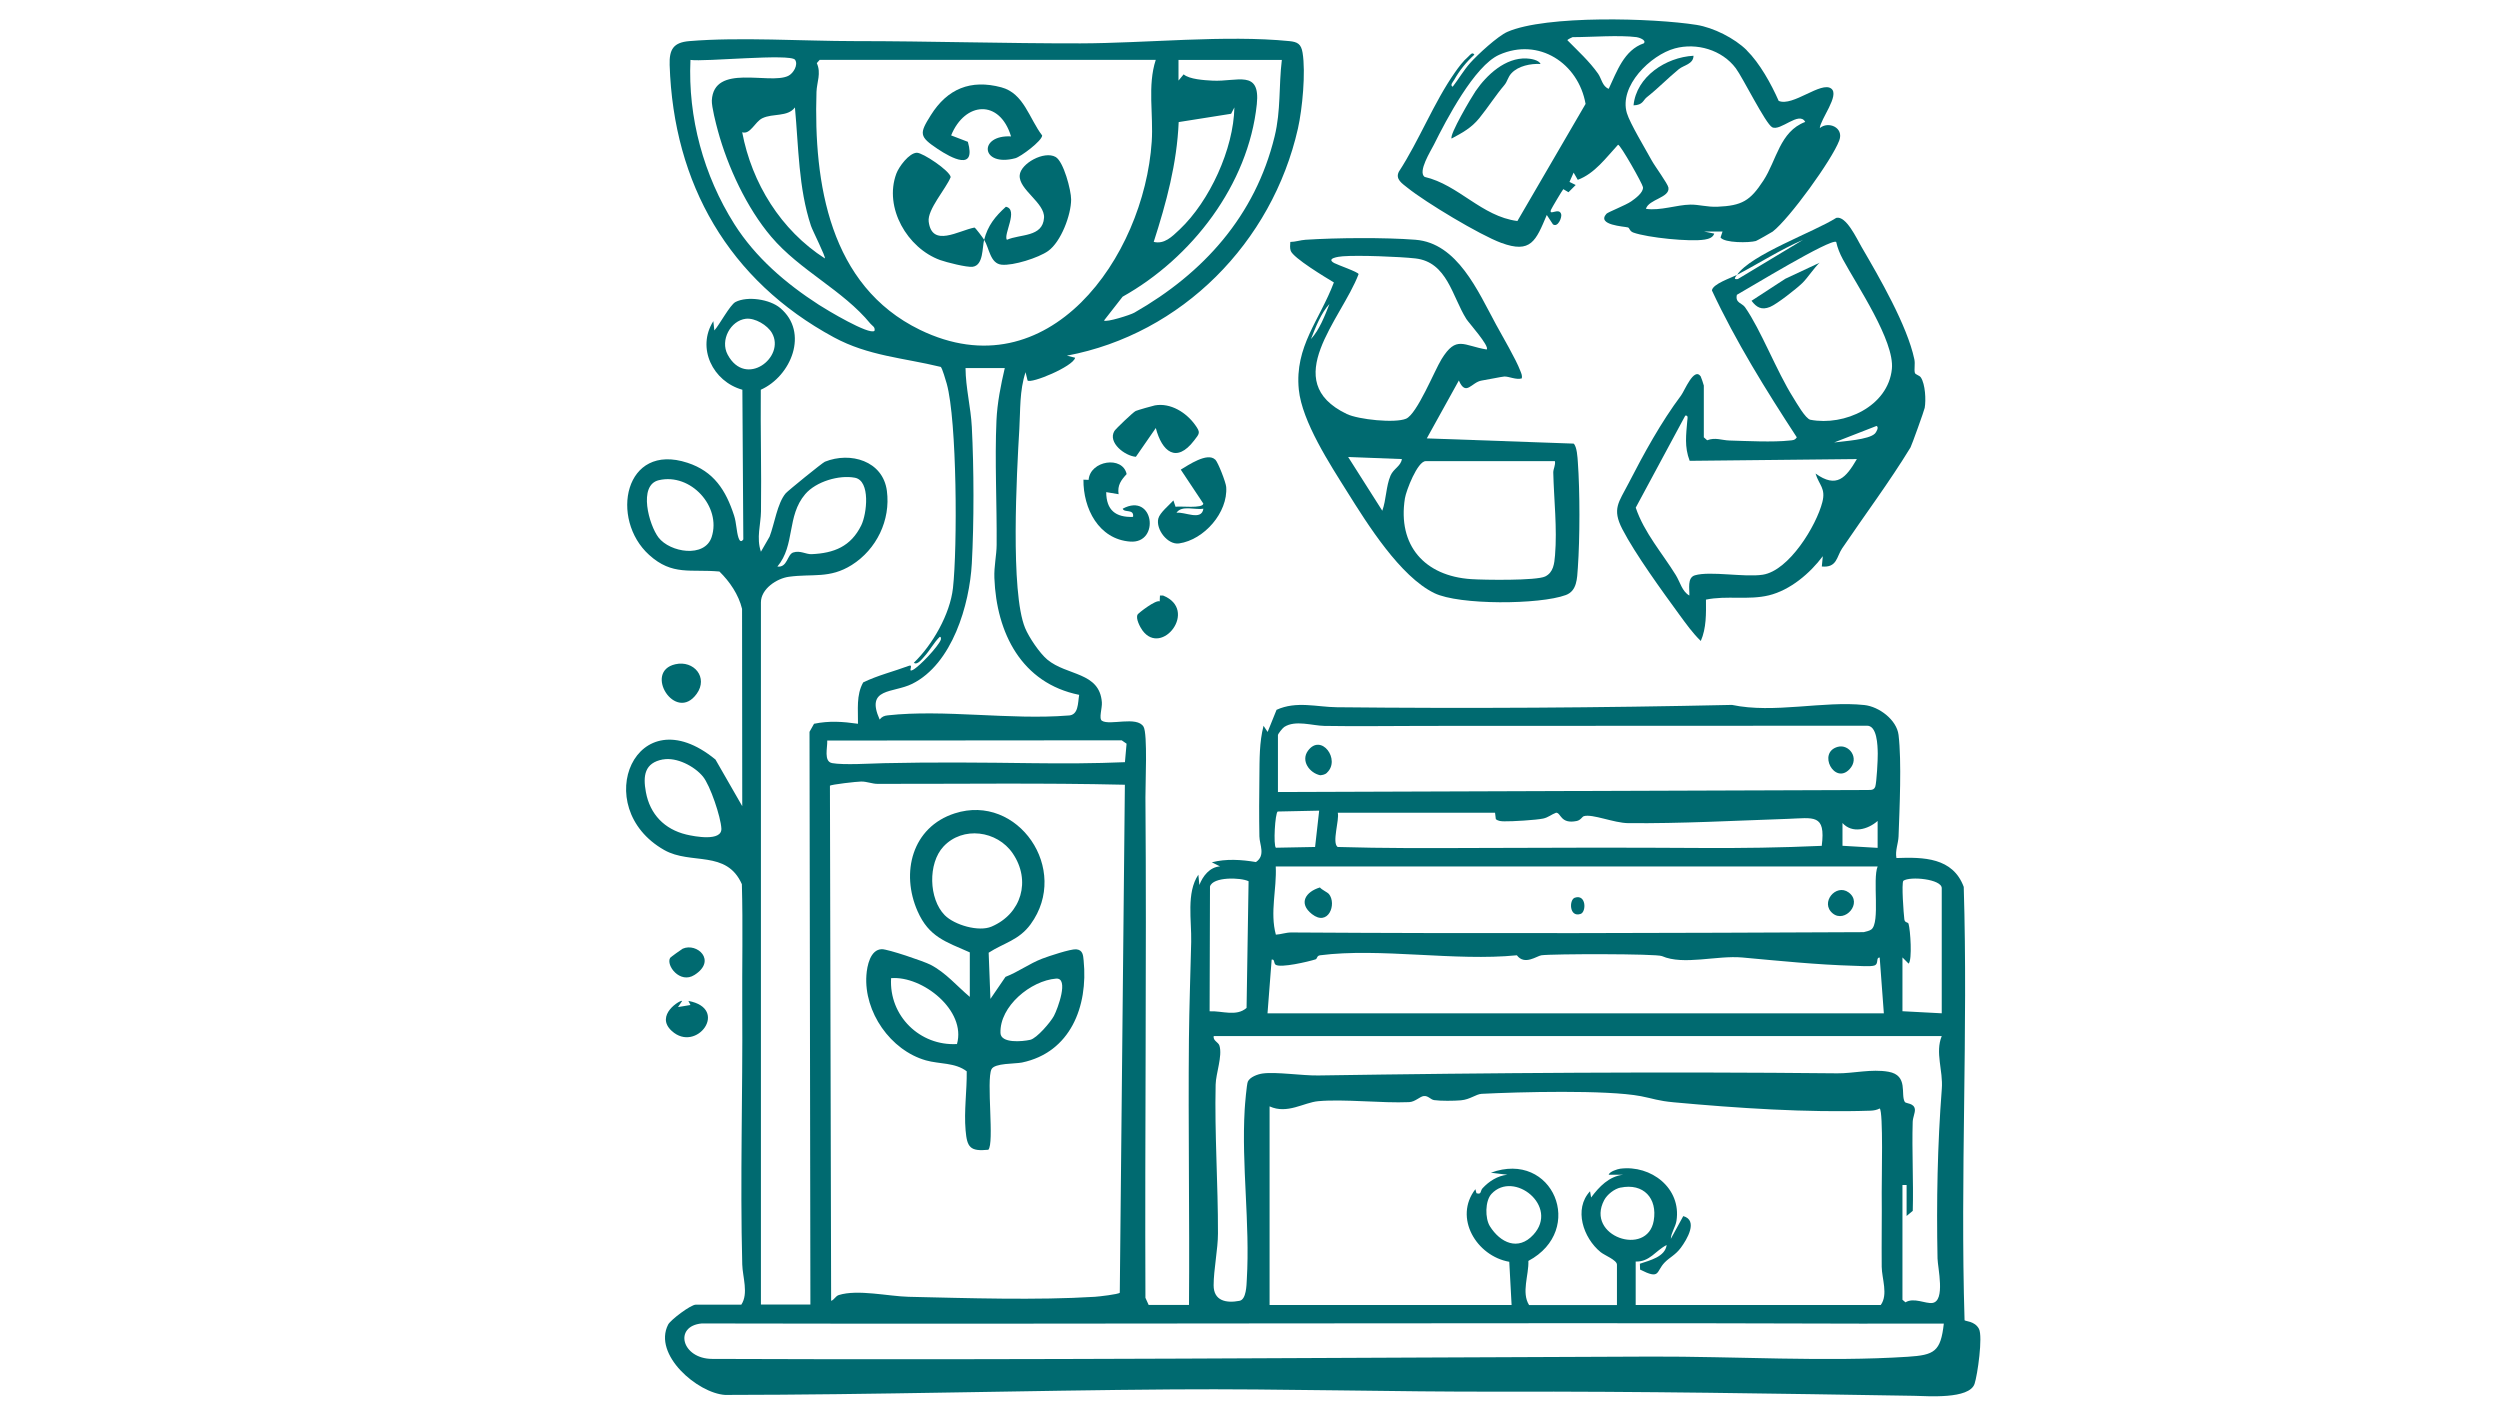 <svg xmlns="http://www.w3.org/2000/svg" id="Layer_1" viewBox="0 0 397.71 225.25"><defs><style>.cls-1{fill:#006a70;}</style></defs><path class="cls-1" d="M128.92,207.6l-.14-91.18.72-1.28c2.4-.5,4.6-.34,6.99,0,.04-2.21-.31-4.56.83-6.58,2.32-1.13,4.82-1.73,7.24-2.63.9-.34-.26,1.12.65.65,1.09-.57,4-3.69,4.44-4.77.06-.15.09-.54-.16-.49-.95.93-1.56,2.16-2.46,3.13-.3.33-1.12,1.44-1.65.98,2.97-2.85,5.76-7.73,6.22-11.88.72-6.46.65-26.59-.99-32.51-.14-.49-.73-2.51-.95-2.67-5.95-1.45-11.53-1.74-17.01-4.71-16.69-9.03-25.51-24.39-26.12-43.32-.08-2.51.62-3.59,3.13-3.8,8.04-.67,18.07,0,26.35,0,11.82,0,23.89.38,35.87.36,10.34-.02,23.11-1.37,33.24-.36,1.29.13,1.87.45,2.1,1.85.51,3.12-.03,8.92-.74,12.06-4.09,18.1-18.45,32.69-36.75,36.13l1.31.33c-.31,1.4-7.02,4.17-7.57,3.62l-.32-1.32c-.98,2.99-.81,5.99-.99,9.04-.41,6.9-1.45,25.93.92,31.66.61,1.48,2.31,4,3.53,5.02,3.13,2.61,8.32,1.94,8.68,6.8.07.91-.52,2.58.01,2.93,1.25.81,5.57-.8,6.62.95.67,1.12.28,9.19.3,11.22.2,26.42-.11,53.1,0,79.63l.51,1.13h6.42c.11-14.09-.14-28.2-.01-42.29.05-5.12.24-10.31.36-15.44.08-3.43-.8-7.84,1.14-10.71l.16,1.64c.54-1.41,1.65-2.86,3.29-2.96l-1.31-.65c2.26-.59,4.72-.43,7.02-.04,1.57-1.07.57-2.75.55-4.08-.06-3.16-.04-6.43,0-9.54.03-2.71-.02-5.41.66-8.06l.65.98,1.42-3.52c3.15-1.44,6.43-.44,9.59-.41,20.93.22,41.97.09,62.86-.37,6.67,1.41,14.57-.68,21.06.02,2.34.25,5.15,2.35,5.44,4.76.51,4.22.16,11.69,0,16.14-.04,1.12-.56,2.25-.34,3.44,4.31-.16,8.98-.09,10.71,4.59.7,23-.57,45.98.13,68.92.04.21,1.61.1,2.29,1.39.64,1.21-.23,7.36-.7,8.75-.85,2.48-7.45,1.94-9.64,1.9-21.87-.35-43.54-.72-65.45-.66-17.56.05-34.83-.48-52.35-.36-23.73.17-47.52.86-71.33.88-4.38-.29-11.51-6.4-9.06-11.19.38-.74,3.59-3.17,4.4-3.17h7.24c1.18-1.76.2-4.43.15-6.4-.35-13.55.09-27.28,0-40.8-.04-6.56.12-13.13-.06-19.69-2.44-5.51-8.1-3.03-12.34-5.43-12.06-6.83-4.51-24.79,8.14-14.4l4.26,7.42-.03-31.39c-.54-2.25-1.96-4.34-3.6-5.94-4.59-.42-7.48.71-11.18-2.64-6.29-5.68-3.97-17.96,6.1-14.66,4.19,1.37,6.1,4.36,7.41,8.39.38,1.16.37,2.55.71,3.56.16.46.4.75.76.24l-.15-23.81c-4.69-1.3-7.33-6.65-4.62-10.91l.16,1.48c.8-.87,2.49-4.08,3.37-4.53,1.9-.97,5.45-.44,7.11.96,4.62,3.88,1.73,10.85-3.09,13-.06,6.45.12,12.92.03,19.37-.03,2.07-.76,4.18-.01,6.4l1.38-2.4c.77-1.98,1.22-5.31,2.56-6.89.32-.38,5.84-4.87,6.24-5.03,4.05-1.63,9.23-.15,9.86,4.64.61,4.65-1.64,9.3-5.59,11.79-3.52,2.21-6.22,1.36-9.98,1.87-1.95.26-4.47,1.93-4.47,4.08v111.7h7.9ZM139.12,52.63c.14-.62-.35-.78-.66-1.15-4.36-5.33-11.2-8.42-15.78-13.83-3.88-4.57-6.91-11.09-8.48-16.86-.3-1.09-1-3.83-.96-4.8.3-5.94,9.13-2.49,12.14-3.91.83-.39,1.65-1.79,1.1-2.57-.74-1.03-14.48.36-16.64.02-.42,9.16,2.1,18.38,6.97,26.1,3.37,5.33,8.19,9.46,13.46,12.86,1.18.77,8.01,4.87,8.85,4.14ZM203.94,9.53h-16.46s0,3.29,0,3.29l.82-.99c.9.79,3.29.93,4.59,1,3.93.2,7.63-1.83,7.05,3.74-1.34,12.82-10.36,24.48-21.35,30.63l-2.96,3.79c.37.32,4.17-.87,4.83-1.25,10.98-6.27,19.23-15.39,22.31-28.03,1.02-4.19.64-7.98,1.15-12.18ZM183.87,9.52h-53.47l-.46.52c.73,1.6,0,3.06-.05,4.57-.46,14.58,2.07,30.86,16.46,37.86,20.42,9.93,35.64-11.55,36.87-29.93.29-4.29-.7-8.93.64-13.01ZM131.22,41.11c.18-.22-1.96-4.43-2.21-5.19-2-6.05-1.96-12.55-2.55-18.83-1.16,1.56-3.5.9-5.19,1.72-1.18.57-1.91,2.65-3.2,2.23,1.54,8.12,6.16,15.58,13.15,20.07ZM183.54,38.48c1.68.41,2.89-.81,4.12-1.97,4.78-4.52,8.59-12.83,8.71-19.42l-.52,1.01-8.34,1.32c-.28,6.63-1.96,12.8-3.97,19.06ZM118.65,50.71c-2.42.29-4.13,3.4-2.89,5.71,2.86,5.35,9.24.4,7.05-3.44-.71-1.25-2.71-2.44-4.16-2.27ZM159.85,58.55h-6.25c.02,3.14.84,6.24,1,9.36.34,6.53.36,15.22,0,21.74s-3.09,15.97-9.49,19.14c-3.07,1.52-7.46.56-5.17,5.68.35-.46.73-.61,1.3-.67,8.88-.98,19.58.76,28.66.03,1.72,0,1.55-2.01,1.78-3.29-9.17-1.85-13.16-9.85-13.49-18.59-.07-1.89.35-3.6.36-5.27.05-6.51-.31-13.38-.03-19.77.13-2.84.69-5.63,1.33-8.38ZM123.66,90.13c1.62.21,1.56-1.93,2.53-2.24,1.13-.36,2.01.3,2.9.27,3.6-.15,6.27-1.23,7.92-4.58.9-1.83,1.5-7.1-1.01-7.58s-6.18.6-7.9,2.61c-2.98,3.48-1.57,8.12-4.43,11.52ZM104.81,76.39c-3.35.78-1.55,7.17-.05,9.12,1.83,2.38,7.35,3.29,8.45-.07,1.58-4.83-3.32-10.24-8.4-9.05ZM203.28,126l94.27-.33c.38-.02.65-.15.78-.54.21-.68.41-4.32.39-5.24-.02-1.31-.09-4.58-1.81-4.44-23.47-.01-47.04.04-70.41.03-5.27,0-10.56.09-15.82,0-1.89-.03-4.61-.98-6.38.17-.27.18-1,1.09-1,1.3v9.05ZM131.6,117.82c.06,1.11-.6,3.32.78,3.58,1.81.33,6.15.06,8.24.01,7.95-.18,15.72-.1,23.66,0,4.88.06,9.82.05,14.68-.16l.26-2.94-.78-.54-46.85.04ZM105.47,120.81c-2.95.54-3.2,2.62-2.72,5.2.65,3.54,2.96,5.91,6.42,6.75,1.29.31,5.69,1.15,5.59-.95-.09-1.84-1.77-6.86-2.94-8.28-1.35-1.64-4.18-3.11-6.35-2.71ZM132.22,206.94c.5-.15.68-.75,1.22-.92,3.01-.94,7.88.2,11.1.28,9.3.21,20.46.57,29.64,0,.63-.04,3.78-.4,3.96-.65l.81-80.81c-13.11-.31-26.23-.12-39.34-.14-.87,0-1.68-.38-2.62-.37-.64,0-4.82.47-4.96.67l.19,81.94ZM209.86,128.96l-6.6.14c-.42.29-.71,5.35-.29,5.76l6.24-.12.65-5.78ZM237.83,129.29h-25.01c.28,1.16-.97,4.79-.02,5.45,7.27.22,14.62.19,21.91.16,11.86-.05,23.92-.08,35.84,0,6.45.04,12.86-.05,19.26-.34.66-5.15-1.29-4.43-5.44-4.29-8.34.28-16.96.76-25.34.68-2.28-.02-5.72-1.51-7.06-1.11-.28.08-.5.64-1.15.77-2.6.53-2.47-1.33-3.27-1.32-.74.27-1.25.76-2.06.93-1.13.24-4.95.47-6.18.44-.48-.01-.96-.02-1.35-.35l-.12-1ZM298.7,134.88v-4.28c-1.57,1.38-4.04,2.04-5.59.33v3.62s5.59.33,5.59.33ZM298.7,137.84h-95.75c.18,3.61-.95,7.3.02,10.85.83-.05,1.59-.35,2.45-.35,30.33.2,60.63.09,91.07-.05.4-.11.89-.19,1.21-.43,1.44-1.08.16-7.99,1-10.02ZM198.63,140.19c-1.27-.62-5.69-.73-6.14.84l-.06,19.85c1.96-.1,4.27.89,5.88-.54l.32-20.15ZM302.65,152.32v8.55l6.25.33v-19.91c0-1.44-5.04-1.93-6.11-1.17-.31.44.05,5.24.16,6.13.07.59.58.41.67.71.29.97.61,5.76.01,6.34l-.98-.99ZM264.39,152.1c-.88-.39-17.45-.37-19.18-.13-.72.1-2.67,1.65-3.9,0-9.75.98-21.84-1.22-31.3,0-.57.07-.43.56-.73.65-1.15.37-5.52,1.39-6.34.86-.34-.22-.12-.94-.64-.82l-.66,8.55h98.05s-.66-8.88-.66-8.88c-.67-.01-.08,1.01-.86,1.27-.58.2-2.47.06-3.25.04-5.92-.17-11.84-.78-17.77-1.32-4.01-.36-9.34,1.28-12.76-.22ZM303.31,193.45v-4.94h-.66v18.26l.48.41c1.34-.82,3.18.25,4.28.1,2.11-.3.85-5.6.82-7.08-.18-9.07-.01-18.02.68-26.98.23-2.94-1.09-5.75-.01-8.4h-115.82c-.14.76.74.94.92,1.54.49,1.65-.57,4.4-.61,6.18-.18,7.76.39,15.85.37,23.7,0,2.45-.69,5.77-.69,8.23s1.97,2.88,4.12,2.47c1.08-.21,1.11-2.46,1.16-3.44.52-8.88-.86-18.07-.34-26.99.04-.77.32-4.05.5-4.44.33-.73,1.56-1.18,2.33-1.29,2.16-.3,6.29.35,8.87.31,27.5-.42,55.1-.62,82.57-.34,2.5.03,5.46-.73,8.15-.25,3.22.57,1.87,3.64,2.6,4.81.17.27,1.52.15,1.6,1.2.04.53-.33,1.27-.35,1.96-.14,4.71.14,9.45.01,14.16l-.99.82ZM201.97,176.01v31.59h38.5l-.37-6.87c-5.2-.9-8.9-7.02-5.39-11.55l.17.64c.85.28.58-.38.97-.79,1.04-1.12,2.38-1.98,3.95-2.15l-2.63-.32c9.88-3.64,15.18,9.12,5.97,14.03.09,2.23-1.14,5.03.11,7.02h13.98v-6.42c0-.74-1.95-1.47-2.6-2-2.77-2.26-4.31-6.86-1.68-9.68l.17.99c1.28-1.72,2.85-3.37,5.1-3.62h-2.3c.1-.5,1.43-.91,1.83-.96,4.91-.63,9.75,3.1,8.95,8.29-.15.98-.85,1.87-.9,2.87l1.98-3.62c2.42.68.58,3.73-.39,5.04-.86,1.16-1.77,1.51-2.58,2.35-1.41,1.46-.64,2.77-3.9,1.12l-.03-.93c1.57-.54,4-1.08,4.26-2.98-1.76.88-2.69,2.7-4.93,2.63v6.91h38.99c1.2-1.66.17-4.2.15-6.07-.04-3.94.04-7.92,0-11.85-.02-1.77.27-12.91-.32-13.34-.46.24-.93.33-1.46.35-10.1.34-21.27-.41-31.28-1.33-2.59-.24-3.24-.59-5.27-.98-5.44-1.03-19.45-.67-25.32-.37-.9.05-1.82.9-3.28,1.03-1.09.1-3.23.12-4.27-.03-.57-.08-.93-.71-1.63-.65-.63.05-1.37.93-2.36.97-4.33.19-10.36-.52-14.46-.15-2.3.21-4.91,2.11-7.72.83ZM237.27,189.93c-1.03,1.12-1.04,3.89-.25,5.15,1.65,2.63,4.5,3.97,6.91,1.35,4.17-4.53-3.12-10.31-6.66-6.5ZM257.81,188.92c-.99.2-2.14,1.11-2.61,2-3.05,5.77,6.88,9.1,7.88,3.28.62-3.58-1.63-6.02-5.27-5.27ZM309.23,210.56c-4.33-.03-8.67.03-13.01.01-61.3-.2-123.05.11-184.58-.03-4.49.41-3.22,5.62,1.66,5.64,49.79.2,99.55-.2,149.36-.37,13.18-.05,27.87.87,40.83.03,4.23-.28,5.24-.79,5.74-5.28Z"></path><path class="cls-1" d="M277.86,7.99c2.09,2.06,3.92,5.38,5.1,8.06,2.24.97,6.78-3.19,8.37-1.95,1.36,1.06-1.72,4.85-1.83,6.28,1.34-1.15,3.87-.11,3.1,1.96-1.16,3.1-7.95,12.46-10.59,14.5-.13.1-2.52,1.46-2.68,1.5-1.07.3-5,.33-5.62-.56l.32-.95h-2.96s1.64.33,1.64.33c-.21.65-.91.85-1.51.95-2.32.39-9.1-.3-11.35-1.11-.64-.23-.6-.75-.87-.82-.57-.16-5.04-.36-3.42-2.17.24-.27,3.07-1.36,3.95-1.98.63-.44,1.97-1.41,1.86-2.26-.07-.53-3.57-6.74-3.96-6.75-1.92,2.07-3.69,4.57-6.41,5.59l-.66-1.15-.66,1.48.99.49-1.15,1.15-.82-.49c-.14.13-1.89,3.08-1.97,3.3-.36,1.03,1.31-.46,1.63.68.15.53-.53,2.17-1.31,1.62l-.98-1.49c-1.74,4.1-2.5,6.18-7.24,4.44-3.42-1.26-12.02-6.44-14.92-8.77-.83-.67-1.98-1.36-1.37-2.56,3.21-4.92,5.56-11,8.91-15.78.57-.82,1.35-1.86,2.11-2.5.26-.22.66-.86.99-.33-1.28,1.16-2.37,2.51-3.22,4.02-.16.29-.72.83-.23,1.08.96-1.24,1.75-2.62,2.79-3.79,1.2-1.35,4.39-4.27,5.91-4.94,6.15-2.69,23.26-2.2,30.1-1.11,2.69.43,6.05,2.12,7.98,4.03ZM260.37,5.91c-2.88-.36-7.14,0-10.2,0-.05,0-.87.4-.82.49,1.68,1.71,3.49,3.35,4.88,5.32.55.78.67,2.02,1.69,2.41,1.3-2.75,2.44-6.17,5.59-7.24.47-.54-.87-.95-1.15-.98ZM287.18,19.39c-.97-1.78-3.94,1.54-5.26.85-1.04-.55-4.68-7.91-5.78-9.38-2.2-2.94-6.24-4.1-9.7-3.16-3.86,1.05-8.92,5.99-7.63,10.29.49,1.64,2.99,5.77,3.96,7.55.49.9,2.55,3.69,2.65,4.3.26,1.62-3.13,1.84-3.58,3.38,2.31.34,4.88-.64,7.09-.67,1.3-.02,2.67.4,4.26.34,3.95-.17,5.23-.94,7.34-4.17s2.6-7.79,6.64-9.32ZM241.4,35.15l10.84-18.62c-1.14-6.47-7.44-10.62-13.75-7.81-3.93,1.75-8.42,10.36-10.38,14.3-.51,1.02-2.59,4.29-1.48,5.12,5.43,1.26,9.05,6.28,14.76,7.02Z"></path><path class="cls-1" d="M276.33,43.74c2.19-3.25,12.23-6.82,15.79-9.08,1.56-.39,3.25,3.29,4,4.58,2.85,4.89,7.28,12.52,8.42,17.91.16.75-.06,1.57.08,2.15.07.31.71.38.96.75.7,1.06.83,3.58.61,4.83-.07.41-2.09,6.02-2.26,6.3-3.33,5.47-7.23,10.67-10.89,16.08-.87,1.29-.79,3.1-3.22,2.86l.16-1.64c-2.04,2.73-5.18,5.4-8.58,6.23-3.24.79-6.7,0-10.01.68.02,2.2.08,4.52-.82,6.58-1.3-1.25-2.34-2.73-3.4-4.17-2.71-3.71-7.04-9.67-9.08-13.62-1.68-3.25-.56-4.27.95-7.22,2.49-4.84,5.21-9.8,8.4-14.06.55-.73,2.03-4.54,3.11-3.03.06.08.5,1.39.5,1.47v8.23l.53.47c1.31-.5,2.28,0,3.56.04,2.76.08,6.94.29,9.57,0,.49-.05.82-.03,1.13-.51-4.9-7.5-9.72-15.27-13.5-23.36.09-1.03,3.08-2.01,3.97-2.47-.23.34-.65.78.16.65l10.37-6.24c-3.65,1.58-7.01,3.75-10.53,5.59ZM292.11,38.49c-.86-.61-13.89,7.35-15.8,8.41-.3,1.31.82,1.29,1.3,1.98,2.51,3.57,5.02,10.19,7.67,14.38.5.8,1.95,3.37,2.73,3.52,5.41,1.03,12.37-2.12,12.96-8.1.44-4.44-5.56-13.27-7.81-17.45-.47-.87-.84-1.78-1.05-2.74ZM268.8,73.31c-.86-2.23-.56-4.16-.38-6.38.03-.35.2-.9-.32-.81l-7.88,14.64c1.35,3.99,4.18,7.18,6.37,10.72.69,1.11,1,2.61,2.16,3.26.05-1.03-.38-2.85.89-3.22,2.43-.71,7.86.35,10.77-.09,4.19-.63,8.55-7.81,9.5-11.56.56-2.21-.5-2.65-1.09-4.54,3.37,2.42,4.83.69,6.58-2.3l-26.6.28ZM298.27,68.98c.19-.2.7-1.03.26-1.22l-6.75,2.63c1.45-.2,5.54-.44,6.48-1.41Z"></path><path class="cls-1" d="M242.11,60.19c-.9.29-2.11-.34-2.81-.29-.45.03-2.72.51-3.59.64-1.62.25-2.49,2.6-3.63-.01l-5.1,9.21,23.36.83c.53.46.62,2.22.67,2.94.34,4.68.33,12.13,0,16.81-.12,1.72-.13,3.68-1.91,4.34-4.13,1.54-16.98,1.62-20.91-.3-5.45-2.65-10.66-10.99-13.85-16.09-2.75-4.39-7.21-11.2-7.72-16.3-.68-6.86,3.32-11.03,5.58-17.04-1.31-.79-6.48-3.89-6.87-5.04-.15-.43-.09-.95-.06-1.4.83-.01,1.61-.3,2.44-.35,4.89-.32,12.61-.38,17.46,0,6.7.52,9.95,8.2,12.83,13.49,1.04,1.92,3.15,5.49,3.85,7.34.16.41.34.76.25,1.22ZM236.51,55.59c.51-.49-2.87-4.26-3.23-4.83-2.26-3.58-3.04-9.08-8.12-9.65-2.52-.28-9.03-.53-11.53-.34-.7.05-2.75.33-1.37,1.08.54.3,3.84,1.43,3.87,1.76-2.71,7.17-12.78,17.02-1.88,22.25,1.86.89,7.68,1.49,9.43.75s4.51-7.63,5.65-9.48c2.36-3.82,3.45-2.14,7.18-1.53ZM208.55,53.94c1.35-1.46,2.22-3.73,2.95-5.59-1.35,1.46-2.22,3.73-2.95,5.59ZM223.02,73.03l-8.55-.33,5.43,8.55c.63-1.73.59-3.91,1.31-5.59.49-1.13,1.62-1.47,1.81-2.63ZM247.37,73.36h-20.56c-1.31,0-3.11,4.68-3.31,5.91-1.19,7.51,3.14,12.37,10.53,12.86,2.05.14,10.38.26,11.78-.42,1.31-.64,1.46-2.03,1.57-3.37.36-4.32-.18-8.88-.28-13.17-.01-.56.39-1.19.26-1.81Z"></path><path class="cls-1" d="M193.33,73.11c.45.45,1.68,3.61,1.74,4.36.29,4.07-3.53,8.41-7.5,8.98-1.83.26-3.73-2.26-3.3-3.96.24-.94,1.74-2.14,2.4-2.88l.34,1.01c.68-.15,4.38.33,4.42-.51l-3.59-5.4c1.19-.71,4.25-2.81,5.48-1.59ZM191.44,80.93c-1.28.23-3.47-.62-4.28.65,1.28-.22,3.99,1.35,4.28-.65Z"></path><path class="cls-1" d="M183.87,68.09l-3.17,4.58c-1.74-.13-4.51-2.26-3.42-4.1.2-.34,3.04-3.05,3.39-3.19.36-.15,2.68-.82,3.06-.89,2.5-.44,4.99,1.14,6.4,3.11.88,1.23.72,1.33-.16,2.47-2.84,3.72-5.13,1.76-6.1-1.98Z"></path><path class="cls-1" d="M177.95,78.62l-1.97-.33c.02,2.85,1.48,4.04,4.27,3.94.2-1.35-1.43-.59-1.64-1.31,4.97-2.66,5.97,5.58,1.2,5.24-5.03-.36-7.5-5.28-7.45-9.85l.82.03c.24-3.08,5.41-3.89,6.05-.92-.89.97-1.49,1.78-1.28,3.19Z"></path><path class="cls-1" d="M180.97,97.76c.14-.23,2.91-2.4,3.52-2.09l.04-.93h.5c5.64,2.28-.18,9.75-3.27,5.57-.39-.53-1.14-1.94-.78-2.55Z"></path><path class="cls-1" d="M107.44,105.67c2.95-.67,5.27,2.11,3.39,4.71-3.37,4.68-8.53-3.55-3.39-4.71Z"></path><path class="cls-1" d="M108.52,159.23l-.66.98,1.98-.33-.33-.65c6.58,1.21,1.3,8.37-2.64,4.78-2.76-2.51,1.42-5.02,1.66-4.78Z"></path><path class="cls-1" d="M106.61,152.38c.06-.11,1.87-1.4,2-1.46,2.26-1,5.48,1.88,1.87,4.18-2.31,1.47-4.57-1.54-3.87-2.72Z"></path><path class="cls-1" d="M154.26,151.5c-3.83-1.69-6.48-2.45-8.28-6.52-2.72-6.14-.9-13.4,5.91-15.59,10.04-3.23,18.43,8.92,12.06,17.65-1.85,2.54-4.26,2.96-6.67,4.52l.28,7.35,2.4-3.51c2.03-.78,3.79-2.11,5.83-2.89,1.01-.39,4.56-1.57,5.42-1.49,1.07.1,1.1.97,1.18,1.79.73,7.3-2.11,14.61-9.81,16.22-1.11.23-4.36.07-4.85,1.07-.85,1.72.49,11.85-.51,12.81-2.91.29-3.38-.4-3.61-3.09-.27-3.1.22-6.3.18-9.39-1.84-1.42-4.35-1.13-6.49-1.74-5.64-1.6-9.88-7.71-9.47-13.55.1-1.47.61-4.09,2.45-4.14.95-.02,6.68,1.92,7.76,2.48,2.43,1.26,4.18,3.38,6.24,5.11v-7.07ZM150.09,134.67c-2.49,2.67-2.35,8.33.2,10.92,1.54,1.56,5.4,2.69,7.44,1.82,4.79-2.04,6.32-7.33,3.38-11.65-2.48-3.64-7.95-4.38-11.02-1.09ZM152.24,166.09c1.51-5.35-5.49-10.88-10.48-10.48-.36,6.01,4.6,10.82,10.48,10.48ZM168.01,155.68c-4.03.32-9,4.4-8.85,8.66.06,1.66,3.43,1.37,4.73,1.08,1.06-.24,3.26-2.84,3.77-3.8.6-1.13,2.45-6.11.34-5.94Z"></path><path class="cls-1" d="M156.56,38.15c-.32,1.23-.09,4.06-1.83,4.29-.91.12-4.17-.71-5.17-1.07-5.21-1.89-8.97-8.32-6.97-13.74.41-1.11,2.04-3.31,3.27-3.33.95-.01,5.23,2.86,5.38,3.87-.74,1.85-3.74,5.17-3.5,7.09.53,4.17,4.73,1.43,7.29.94.16.05,1.35,1.64,1.53,1.95.59-2.27,1.74-3.7,3.46-5.26,2.07.42-.44,4.44.16,5.26,2.11-.94,5.7-.38,5.91-3.5.16-2.39-4.06-4.48-3.87-6.78.15-1.87,3.9-3.93,5.71-2.9,1.28.73,2.47,5.3,2.47,6.76,0,2.46-1.61,6.74-3.66,8.2-1.52,1.08-5.55,2.36-7.39,2.18s-1.96-2.62-2.79-3.97Z"></path><path class="cls-1" d="M160.84,21.7c-1.81-5.98-7.35-5.52-9.53-.16l2.66,1.02c1.35,4.73-2.59,2.61-4.81,1.13-2.95-1.97-2.93-2.43-1.08-5.37,2.63-4.2,6.33-5.73,11.21-4.43,3.6.96,4.43,4.95,6.5,7.66,0,.85-3.42,3.4-4.27,3.62-5.51,1.46-5.93-3.75-.67-3.47Z"></path><path class="cls-1" d="M211.41,142.22c1.29,1.62-.11,5.23-2.7,3.2-2.22-1.75-.97-3.57,1.27-4.24.31.39,1.2.76,1.43,1.05Z"></path><path class="cls-1" d="M291.56,145.31c-2.07-1.7.51-4.81,2.53-3.34,2.29,1.68-.59,4.93-2.53,3.34Z"></path><path class="cls-1" d="M250.53,142.81c1.83-.61,1.85,2.27.92,2.58-1.83.61-1.85-2.27-.92-2.58Z"></path><path class="cls-1" d="M211.09,122.95c-.28.26-.69.35-1.07.38-1.69-.36-3.11-2.28-1.95-3.89,2.1-2.88,5.27,1.43,3.01,3.5Z"></path><path class="cls-1" d="M292.36,118.81c1.79-.49,3.52,1.79,1.88,3.55-2.38,2.55-5.17-2.65-1.88-3.55Z"></path><path class="cls-1" d="M269.41,8.87c-.01,1.33-1.54,1.49-2.32,2.12-1.75,1.43-3.31,3.06-5.09,4.46-.64.5-.61,1.26-2.13,1.31.45-4.57,5.14-7.65,9.54-7.89Z"></path><path class="cls-1" d="M245.07,10.18c-1.55-.09-3.53.3-4.62,1.47-.58.62-.64,1.3-1.11,1.86-1.49,1.77-2.56,3.49-3.97,5.24-1.28,1.6-2.69,2.34-4.44,3.29-.41-.54,3.17-6.61,3.81-7.54,1.79-2.61,4.75-5.35,8.11-5.2.58.02,1.99.22,2.23.9Z"></path><path class="cls-1" d="M289.49,41.77c-.97.92-1.9,2.42-2.8,3.29s-4.02,3.33-5.11,3.77c-1.34.54-2.14.08-2.94-.98l5.37-3.5,5.49-2.57Z"></path></svg>